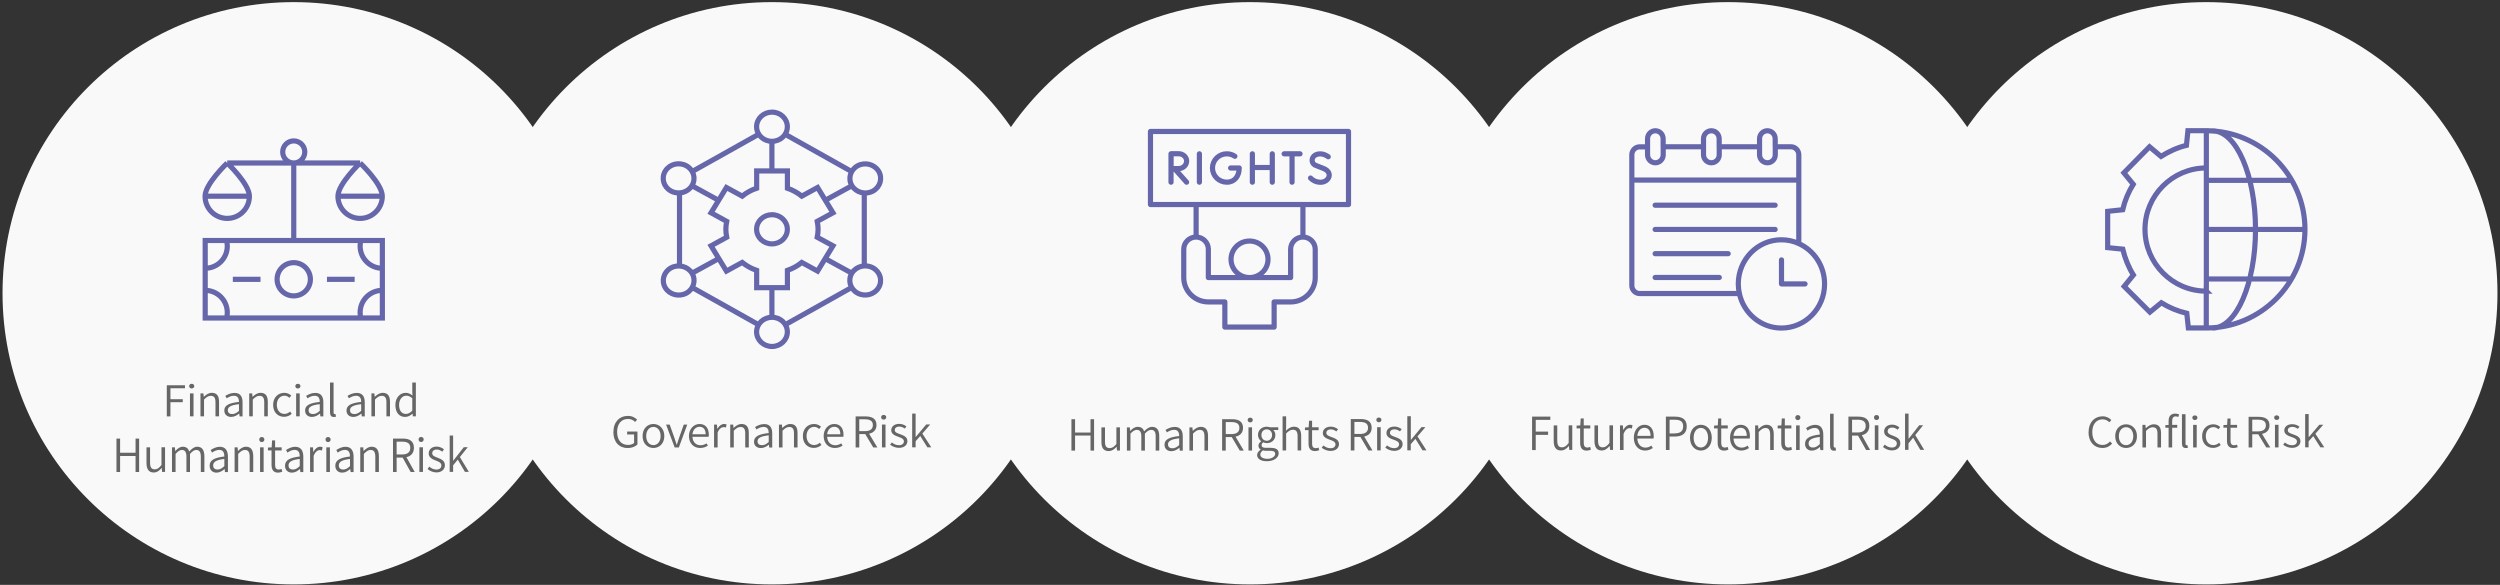<svg width="966" height="226" viewBox="0 0 966 226" fill="none" xmlns="http://www.w3.org/2000/svg">
<rect x="0" y="0" width="966" height="226" fill="#333333" stroke="none"/>
<path d="M852.524 225.819C914.659 225.819 965.024 175.454 965.024 113.319C965.024 51.184 914.659 0.819 852.524 0.819C790.389 0.819 740.024 51.184 740.024 113.319C740.024 175.454 790.389 225.819 852.524 225.819Z" fill="#F9F9F9"/>
<path d="M854.913 50.554C864.083 50.554 871.528 67.716 871.528 88.656C871.528 109.596 864.083 126.759 854.913 126.759M852.532 107.79H885.57M852.532 69.687H885.57M852.532 88.656H890.634M852.532 64.924V112.525M852.532 50.527C873.499 50.527 890.634 67.689 890.634 88.629C890.634 109.569 873.499 126.731 852.532 126.731M852.532 112.498C839.421 112.498 828.827 101.713 828.827 88.629C828.827 75.545 839.448 64.897 852.532 64.897V50.499H845.415L844.84 56.166C841.309 57.014 837.997 58.574 835.014 60.435L830.579 56.713L820.671 66.786L824.284 71.193C822.422 74.204 821.026 77.516 820.205 81.047L814.402 81.649V95.691L820.232 96.266C821.081 99.797 822.477 103.273 824.338 106.257L820.78 110.664L830.716 120.6L835.123 116.987C838.134 118.848 841.446 120.244 844.977 121.065L845.579 126.704H852.504V112.47L852.532 112.498Z" stroke="#6667AB" stroke-width="2" stroke-miterlimit="10"/>
<path d="M298.233 225.819C360.368 225.819 410.733 175.454 410.733 113.319C410.733 51.184 360.368 0.819 298.233 0.819C236.098 0.819 185.733 51.184 185.733 113.319C185.733 175.454 236.098 225.819 298.233 225.819Z" fill="#F9F9F9"/>
<path d="M237.026 166.902C237.026 163.046 239.367 160.702 242.644 160.702C244.361 160.702 245.48 161.458 246.182 162.164L245.402 163.046C244.777 162.416 243.971 161.886 242.67 161.886C240.095 161.886 238.457 163.777 238.457 166.877C238.457 169.977 239.991 171.918 242.67 171.918C243.607 171.918 244.517 171.641 245.012 171.162V167.885H242.332V166.751H246.312V171.742C245.506 172.549 244.179 173.128 242.514 173.128C239.263 173.128 237 170.809 237 166.928L237.026 166.902ZM248.289 168.49C248.289 165.516 250.24 163.827 252.477 163.827C254.714 163.827 256.691 165.541 256.691 168.49C256.691 171.44 254.714 173.103 252.477 173.103C250.24 173.103 248.289 171.389 248.289 168.49ZM255.26 168.49C255.26 166.373 254.116 164.961 252.477 164.961C250.838 164.961 249.694 166.398 249.694 168.49C249.694 170.582 250.838 171.994 252.477 171.994C254.116 171.994 255.26 170.582 255.26 168.49ZM257.341 164.054H258.772L260.592 169.196C260.853 170.053 261.165 170.961 261.451 171.792H261.529C261.789 170.961 262.127 170.053 262.387 169.196L264.208 164.054H265.561L262.309 172.901H260.696L257.367 164.054H257.341ZM266.211 168.49C266.211 165.617 268.188 163.827 270.295 163.827C272.584 163.827 273.884 165.415 273.884 167.961C273.884 168.264 273.884 168.541 273.806 168.768H267.563C267.642 170.734 268.864 172.044 270.685 172.044C271.569 172.044 272.324 171.767 273 171.313L273.52 172.196C272.714 172.7 271.803 173.103 270.529 173.103C268.136 173.103 266.211 171.389 266.211 168.49ZM272.662 167.81C272.662 165.919 271.777 164.911 270.295 164.911C268.942 164.911 267.746 165.97 267.563 167.81H272.662ZM275.913 164.054H277.032L277.162 165.667H277.214C277.838 164.558 278.774 163.827 279.789 163.827C280.179 163.827 280.439 163.878 280.751 164.029L280.491 165.188C280.179 165.087 279.971 165.037 279.633 165.037C278.853 165.037 277.916 165.592 277.292 167.129V172.901H275.913V164.054ZM282.182 164.054H283.3L283.43 165.34H283.483C284.367 164.508 285.303 163.827 286.552 163.827C288.451 163.827 289.335 165.012 289.335 167.28V172.901H287.957V167.457C287.957 165.743 287.41 164.987 286.136 164.987C285.173 164.987 284.471 165.491 283.535 166.423V172.901H282.156V164.054H282.182ZM291.364 170.633C291.364 168.692 293.107 167.759 297.035 167.331C297.035 166.146 296.67 164.961 295.084 164.961C293.991 164.961 293.003 165.466 292.3 165.944L291.754 165.012C292.56 164.508 293.835 163.852 295.292 163.852C297.503 163.852 298.387 165.314 298.387 167.432V172.927H297.243L297.112 171.843H297.061C296.176 172.574 295.136 173.128 293.991 173.128C292.482 173.128 291.338 172.246 291.338 170.633H291.364ZM297.035 170.809V168.213C293.809 168.566 292.717 169.322 292.717 170.532C292.717 171.591 293.471 172.019 294.407 172.019C295.344 172.019 296.124 171.591 297.035 170.784V170.809ZM301.014 164.054H302.133L302.263 165.34H302.315C303.199 164.508 304.136 163.827 305.384 163.827C307.283 163.827 308.167 165.012 308.167 167.28V172.901H306.789V167.457C306.789 165.743 306.243 164.987 304.968 164.987C304.006 164.987 303.303 165.491 302.367 166.423V172.901H300.988V164.054H301.014ZM310.222 168.49C310.222 165.516 312.251 163.827 314.566 163.827C315.763 163.827 316.595 164.331 317.245 164.886L316.517 165.768C315.971 165.264 315.373 164.936 314.618 164.936C312.902 164.936 311.653 166.373 311.653 168.465C311.653 170.557 312.824 171.969 314.592 171.969C315.451 171.969 316.231 171.566 316.803 171.061L317.401 171.944C316.595 172.649 315.581 173.078 314.462 173.078C312.069 173.078 310.222 171.364 310.222 168.465V168.49ZM318.26 168.49C318.26 165.617 320.237 163.827 322.344 163.827C324.633 163.827 325.933 165.415 325.933 167.961C325.933 168.264 325.933 168.541 325.855 168.768H319.612C319.691 170.734 320.913 172.044 322.734 172.044C323.618 172.044 324.373 171.767 325.049 171.313L325.569 172.196C324.763 172.7 323.852 173.103 322.578 173.103C320.185 173.103 318.26 171.389 318.26 168.49ZM324.711 167.81C324.711 165.919 323.826 164.911 322.344 164.911C320.991 164.911 319.795 165.97 319.612 167.81H324.711ZM337.43 172.901L334.335 167.734H332.02V172.901H330.615V160.903H334.413C336.936 160.903 338.679 161.76 338.679 164.23C338.679 166.121 337.534 167.205 335.818 167.583L339.017 172.901H337.456H337.43ZM332.02 166.6H334.179C336.182 166.6 337.274 165.818 337.274 164.23C337.274 162.642 336.182 162.012 334.179 162.012H332.02V166.625V166.6ZM340.474 161.231C340.474 160.651 340.89 160.323 341.462 160.323C342.008 160.323 342.451 160.676 342.451 161.231C342.451 161.76 341.982 162.138 341.462 162.138C340.89 162.138 340.474 161.76 340.474 161.231ZM340.786 164.029H342.164V172.876H340.786V164.029ZM343.907 171.868L344.609 170.961C345.416 171.591 346.222 172.019 347.367 172.019C348.641 172.019 349.265 171.364 349.265 170.532C349.265 169.574 348.173 169.146 347.133 168.793C345.832 168.339 344.375 167.734 344.375 166.247C344.375 164.861 345.52 163.777 347.471 163.777C348.563 163.777 349.552 164.23 350.254 164.76L349.604 165.617C348.979 165.163 348.329 164.835 347.497 164.835C346.274 164.835 345.728 165.466 345.728 166.171C345.728 167.054 346.743 167.406 347.783 167.759C349.11 168.263 350.618 168.768 350.618 170.456C350.618 171.868 349.474 173.053 347.367 173.053C346.066 173.053 344.818 172.523 343.959 171.843L343.907 171.868ZM352.465 159.819H353.792V168.843H353.844L357.901 164.004H359.436L356.393 167.532L359.852 172.851H358.344L355.586 168.465L353.792 170.507V172.851H352.465V159.819Z" fill="#666666"/>
<path d="M267.441 111.075L293.116 125.473M262.568 74.588V102.781M293.116 51.896L267.441 66.294M329.083 66.294L303.408 51.896M333.955 102.781V74.588M303.408 125.473L329.083 111.075M277.678 99.934L267.386 105.573M267.386 105.573C265.744 102.891 262.103 101.96 259.256 103.52C256.437 105.08 255.452 108.502 257.094 111.212C258.736 113.894 262.377 114.825 265.224 113.265C268.043 111.704 269.028 108.283 267.386 105.573ZM329.165 71.768L318.873 77.407M277.678 77.407L267.386 71.768M329.165 105.573L318.873 99.934M298.262 66.102V54.633M298.262 122.626V111.157M331.355 64.077C334.202 62.516 337.842 63.447 339.485 66.129C341.127 68.839 340.141 72.261 337.322 73.821C334.475 75.381 330.835 74.451 329.193 71.768C327.55 69.058 328.536 65.637 331.355 64.077ZM337.295 103.493C340.141 105.053 341.127 108.502 339.457 111.184C337.815 113.894 334.174 114.797 331.328 113.237C328.481 111.677 327.523 108.228 329.165 105.546C330.808 102.863 334.448 101.933 337.295 103.493ZM265.196 64.049C268.043 65.609 269.028 69.058 267.359 71.741C265.716 74.451 262.076 75.354 259.229 73.794C256.382 72.234 255.424 68.785 257.067 66.102C258.709 63.392 262.35 62.489 265.196 64.049ZM316.109 88.602C316.109 87.535 315.972 86.522 315.78 85.537L321.857 82.224L315.917 72.453L309.813 75.792C308.171 74.478 306.309 73.438 304.256 72.726V66.047H292.377V72.726C290.324 73.411 288.435 74.451 286.793 75.792L280.689 72.453L274.749 82.224L280.798 85.537C280.607 86.522 280.47 87.562 280.47 88.602C280.47 89.642 280.607 90.683 280.798 91.668L274.749 94.98L280.689 104.752L286.793 101.412C288.435 102.726 290.297 103.766 292.377 104.478V111.157H304.256V104.478C306.309 103.766 308.198 102.726 309.813 101.412L315.917 104.752L321.857 94.98L315.78 91.668C315.972 90.683 316.109 89.642 316.109 88.602ZM304.229 128.237C304.229 131.358 301.574 133.876 298.289 133.876C295.005 133.876 292.349 131.358 292.349 128.237C292.349 125.117 295.005 122.599 298.289 122.599C301.574 122.599 304.229 125.117 304.229 128.237ZM304.229 48.967C304.229 52.088 301.574 54.606 298.289 54.606C295.005 54.606 292.349 52.088 292.349 48.967C292.349 45.847 295.005 43.328 298.289 43.328C301.574 43.328 304.229 45.847 304.229 48.967ZM304.229 88.602C304.229 91.723 301.574 94.241 298.289 94.241C295.005 94.241 292.349 91.723 292.349 88.602C292.349 85.482 295.005 82.964 298.289 82.964C301.574 82.964 304.229 85.482 304.229 88.602Z" stroke="#6667AB" stroke-width="2" stroke-miterlimit="10"/>
<path d="M113.476 225.819C175.611 225.819 225.976 175.454 225.976 113.319C225.976 51.184 175.611 0.819 113.476 0.819C51.341 0.819 0.976 51.184 0.976 113.319C0.976 175.454 51.341 225.819 113.476 225.819Z" fill="#F9F9F9"/>
<path d="M64.452 148.855H71.476V150.016H65.857V154.259H70.618V155.421H65.857V160.901H64.452V148.88V148.855ZM73.089 149.208C73.089 148.628 73.505 148.299 74.078 148.299C74.624 148.299 75.066 148.653 75.066 149.208C75.066 149.739 74.598 150.117 74.078 150.117C73.505 150.117 73.089 149.739 73.089 149.208ZM73.401 152.012H74.78V160.876H73.401V152.012ZM77.486 152.012H78.605L78.735 153.3H78.787C79.671 152.466 80.608 151.784 81.857 151.784C83.756 151.784 84.64 152.971 84.64 155.244V160.876H83.261V155.421C83.261 153.704 82.715 152.946 81.44 152.946C80.478 152.946 79.775 153.451 78.839 154.385V160.876H77.46V152.012H77.486ZM86.67 158.603C86.67 156.658 88.413 155.724 92.341 155.295C92.341 154.108 91.977 152.921 90.39 152.921C89.297 152.921 88.309 153.426 87.606 153.906L87.06 152.971C87.866 152.466 89.141 151.81 90.624 151.81C92.835 151.81 93.72 153.274 93.72 155.396V160.901H92.575L92.445 159.815H92.393C91.509 160.547 90.468 161.103 89.323 161.103C87.814 161.103 86.67 160.219 86.67 158.603ZM92.341 158.78V156.178C89.115 156.532 88.022 157.29 88.022 158.502C88.022 159.563 88.777 159.992 89.713 159.992C90.65 159.992 91.431 159.563 92.341 158.754V158.78ZM96.322 152.012H97.44L97.57 153.3H97.622C98.507 152.466 99.444 151.784 100.692 151.784C102.592 151.784 103.476 152.971 103.476 155.244V160.876H102.097V155.421C102.097 153.704 101.551 152.946 100.276 152.946C99.314 152.946 98.611 153.451 97.674 154.385V160.876H96.296V152.012H96.322ZM105.531 156.456C105.531 153.476 107.561 151.784 109.876 151.784C111.073 151.784 111.905 152.289 112.556 152.845L111.827 153.729C111.281 153.224 110.683 152.895 109.928 152.895C108.211 152.895 106.962 154.335 106.962 156.431C106.962 158.527 108.159 159.941 109.902 159.941C110.761 159.941 111.541 159.537 112.114 159.032L112.712 159.916C111.905 160.623 110.891 161.053 109.772 161.053C107.379 161.053 105.531 159.335 105.531 156.431V156.456ZM114.117 149.208C114.117 148.628 114.533 148.299 115.105 148.299C115.652 148.299 116.094 148.653 116.094 149.208C116.094 149.739 115.626 150.117 115.105 150.117C114.533 150.117 114.117 149.739 114.117 149.208ZM114.429 152.012H115.808V160.876H114.429V152.012ZM117.889 158.603C117.889 156.658 119.632 155.724 123.561 155.295C123.561 154.108 123.196 152.921 121.609 152.921C120.517 152.921 119.528 153.426 118.826 153.906L118.279 152.971C119.086 152.466 120.361 151.81 121.844 151.81C124.055 151.81 124.94 153.274 124.94 155.396V160.901H123.795L123.665 159.815H123.613C122.728 160.547 121.687 161.103 120.543 161.103C119.034 161.103 117.889 160.219 117.889 158.603ZM123.561 158.78V156.178C120.335 156.532 119.242 157.29 119.242 158.502C119.242 159.563 119.996 159.992 120.933 159.992C121.87 159.992 122.65 159.563 123.561 158.754V158.78ZM127.515 159.259V147.819H128.894V159.361C128.894 159.815 129.076 159.992 129.31 159.992C129.388 159.992 129.466 159.992 129.622 159.967L129.831 161.002C129.622 161.078 129.388 161.128 128.998 161.128C127.957 161.128 127.515 160.472 127.515 159.285V159.259ZM133.889 158.603C133.889 156.658 135.632 155.724 139.561 155.295C139.561 154.108 139.196 152.921 137.609 152.921C136.517 152.921 135.528 153.426 134.826 153.906L134.279 152.971C135.086 152.466 136.361 151.81 137.844 151.81C140.055 151.81 140.94 153.274 140.94 155.396V160.901H139.795L139.665 159.815H139.613C138.728 160.547 137.687 161.103 136.543 161.103C135.034 161.103 133.889 160.219 133.889 158.603ZM139.561 158.78V156.178C136.335 156.532 135.242 157.29 135.242 158.502C135.242 159.563 135.996 159.992 136.933 159.992C137.87 159.992 138.65 159.563 139.561 158.754V158.78ZM143.541 152.012H144.66L144.79 153.3H144.842C145.727 152.466 146.663 151.784 147.912 151.784C149.811 151.784 150.696 152.971 150.696 155.244V160.876H149.317V155.421C149.317 153.704 148.77 152.946 147.496 152.946C146.533 152.946 145.831 153.451 144.894 154.385V160.876H143.515V152.012H143.541ZM152.777 156.456C152.777 153.577 154.65 151.784 156.757 151.784C157.85 151.784 158.553 152.188 159.385 152.845L159.307 151.304V147.819H160.686V160.876H159.541L159.411 159.815H159.385C158.657 160.522 157.668 161.103 156.549 161.103C154.26 161.103 152.777 159.436 152.777 156.482V156.456ZM159.307 158.679V153.88C158.474 153.173 157.772 152.895 156.966 152.895C155.405 152.895 154.208 154.36 154.208 156.431C154.208 158.603 155.144 159.941 156.836 159.941C157.72 159.941 158.501 159.512 159.307 158.679Z" fill="#666666"/>
<path d="M45 169.463H46.408V174.947H52.379V169.463H53.761V182.384H52.379V176.195H46.408V182.384H45V169.463ZM56.603 178.91V172.856H57.985V178.72C57.985 180.566 58.507 181.353 59.81 181.353C60.775 181.353 61.479 180.837 62.392 179.67V172.829H63.774V182.357H62.626L62.496 180.837H62.444C61.583 181.869 60.671 182.574 59.393 182.574C57.49 182.574 56.603 181.298 56.603 178.855V178.91ZM66.459 172.856H67.581L67.711 174.268H67.763C68.571 173.345 69.536 172.612 70.605 172.612C72.039 172.612 72.769 173.345 73.134 174.458C74.125 173.372 75.09 172.612 76.185 172.612C78.062 172.612 78.975 173.888 78.975 176.331V182.384H77.593V176.521C77.593 174.675 77.046 173.861 75.82 173.861C75.064 173.861 74.282 174.376 73.421 175.408V182.384H72.039V176.521C72.039 174.675 71.492 173.861 70.24 173.861C69.536 173.861 68.702 174.376 67.841 175.408V182.384H66.459V172.856ZM81.009 179.941C81.009 177.851 82.756 176.847 86.693 176.385C86.693 175.109 86.328 173.834 84.738 173.834C83.642 173.834 82.652 174.376 81.948 174.892L81.4 173.888C82.208 173.345 83.486 172.639 84.972 172.639C87.189 172.639 88.075 174.214 88.075 176.494V182.412H86.928L86.797 181.244H86.745C85.859 182.031 84.816 182.629 83.669 182.629C82.156 182.629 81.009 181.679 81.009 179.941ZM86.693 180.131V177.335C83.46 177.715 82.365 178.53 82.365 179.833C82.365 180.973 83.121 181.434 84.06 181.434C84.998 181.434 85.781 180.973 86.693 180.104V180.131ZM90.683 172.856H91.804L91.934 174.241H91.986C92.873 173.345 93.811 172.612 95.063 172.612C96.967 172.612 97.853 173.888 97.853 176.331V182.384H96.471V176.521C96.471 174.675 95.924 173.861 94.646 173.861C93.681 173.861 92.977 174.404 92.038 175.408V182.384H90.656V172.856H90.683ZM100.174 169.843C100.174 169.219 100.591 168.866 101.165 168.866C101.712 168.866 102.155 169.246 102.155 169.843C102.155 170.413 101.686 170.82 101.165 170.82C100.591 170.82 100.174 170.413 100.174 169.843ZM100.487 172.856H101.869V182.384H100.487V172.856ZM104.919 179.507V174.024H103.537V172.938L104.971 172.856L105.128 170.169H106.301V172.856H108.83V174.051H106.301V179.561C106.301 180.728 106.64 181.434 107.735 181.434C108.074 181.434 108.491 181.299 108.804 181.19L109.065 182.276C108.544 182.466 107.944 182.629 107.449 182.629C105.545 182.629 104.919 181.38 104.919 179.534V179.507ZM110.134 179.941C110.134 177.851 111.881 176.847 115.818 176.385C115.818 175.109 115.453 173.834 113.863 173.834C112.768 173.834 111.777 174.376 111.073 174.892L110.525 173.888C111.334 173.345 112.611 172.639 114.097 172.639C116.314 172.639 117.2 174.214 117.2 176.494V182.412H116.053L115.923 181.244H115.871C114.984 182.031 113.941 182.629 112.794 182.629C111.281 182.629 110.134 181.679 110.134 179.941ZM115.818 180.131V177.335C112.585 177.715 111.49 178.53 111.49 179.833C111.49 180.973 112.246 181.434 113.185 181.434C114.124 181.434 114.906 180.973 115.818 180.104V180.131ZM119.808 172.856H120.929L121.059 174.594H121.112C121.737 173.399 122.676 172.612 123.693 172.612C124.084 172.612 124.345 172.666 124.658 172.829L124.397 174.078C124.084 173.969 123.875 173.915 123.536 173.915C122.754 173.915 121.816 174.512 121.19 176.168V182.384H119.808V172.856ZM125.779 169.843C125.779 169.219 126.196 168.866 126.77 168.866C127.317 168.866 127.761 169.246 127.761 169.843C127.761 170.413 127.291 170.82 126.77 170.82C126.196 170.82 125.779 170.413 125.779 169.843ZM126.092 172.856H127.474V182.384H126.092V172.856ZM129.56 179.941C129.56 177.851 131.307 176.847 135.244 176.385C135.244 175.109 134.879 173.834 133.288 173.834C132.193 173.834 131.202 174.376 130.498 174.892L129.951 173.888C130.759 173.345 132.037 172.639 133.523 172.639C135.739 172.639 136.626 174.214 136.626 176.494V182.412H135.479L135.348 181.244H135.296C134.41 182.031 133.367 182.629 132.219 182.629C130.707 182.629 129.56 181.679 129.56 179.941ZM135.244 180.131V177.335C132.011 177.715 130.916 178.53 130.916 179.833C130.916 180.973 131.672 181.434 132.61 181.434C133.549 181.434 134.331 180.973 135.244 180.104V180.131ZM139.233 172.856H140.355L140.485 174.241H140.537C141.424 173.345 142.362 172.612 143.614 172.612C145.517 172.612 146.404 173.888 146.404 176.331V182.384H145.022V176.521C145.022 174.675 144.474 173.861 143.197 173.861C142.232 173.861 141.528 174.404 140.589 175.408V182.384H139.207V172.856H139.233ZM158.685 182.384L155.582 176.82H153.261V182.384H151.853V169.463H155.66C158.19 169.463 159.937 170.386 159.937 173.046C159.937 175.082 158.789 176.249 157.042 176.657L160.249 182.384H158.685ZM153.261 175.598H155.426C157.433 175.598 158.529 174.756 158.529 173.046C158.529 171.336 157.433 170.658 155.426 170.658H153.261V175.625V175.598ZM161.736 169.816C161.736 169.192 162.153 168.839 162.726 168.839C163.274 168.839 163.717 169.219 163.717 169.816C163.717 170.386 163.248 170.793 162.726 170.793C162.153 170.793 161.736 170.386 161.736 169.816ZM162.049 172.829H163.431V182.357H162.049V172.829ZM165.177 181.271L165.882 180.294C166.69 180.973 167.498 181.434 168.645 181.434C169.923 181.434 170.549 180.728 170.549 179.833C170.549 178.801 169.454 178.34 168.411 177.96C167.107 177.471 165.647 176.82 165.647 175.218C165.647 173.725 166.794 172.558 168.75 172.558C169.845 172.558 170.836 173.046 171.54 173.616L170.888 174.539C170.262 174.051 169.61 173.698 168.776 173.698C167.55 173.698 167.003 174.376 167.003 175.137C167.003 176.087 168.02 176.467 169.063 176.847C170.392 177.39 171.905 177.933 171.905 179.751C171.905 181.271 170.757 182.547 168.645 182.547C167.342 182.547 166.09 181.977 165.23 181.244L165.177 181.271ZM173.756 168.296H175.086V178.014H175.138L179.206 172.802H180.744L177.693 176.602L181.161 182.33H179.649L176.885 177.607L175.086 179.806V182.33H173.756V168.296Z" fill="#666666"/>
<path d="M139.424 92.955C139.26 93.639 139.151 94.351 139.151 95.09C139.151 99.825 142.983 103.657 147.718 103.657M87.554 92.955C87.718 93.639 87.828 94.351 87.828 95.09C87.828 99.825 83.996 103.657 79.26 103.657M87.554 122.9C87.718 122.216 87.828 121.504 87.828 120.765C87.828 116.03 83.996 112.197 79.26 112.197M139.424 122.9C139.26 122.216 139.151 121.504 139.151 120.765C139.151 116.03 142.983 112.197 147.718 112.197M89.963 107.927H100.665M126.341 107.927H137.043M113.503 62.982C115.857 62.982 117.773 61.066 117.773 58.712C117.773 56.358 115.857 54.442 113.503 54.442C111.149 54.442 109.233 56.358 109.233 58.712C109.233 61.066 111.149 62.982 113.503 62.982ZM113.503 62.982V92.927M79.26 75.82H96.368M96.368 75.82C96.368 71.084 87.8 62.982 87.8 62.982M96.368 75.82C96.368 80.555 92.536 84.387 87.8 84.387C83.065 84.387 79.233 80.555 79.233 75.82C79.233 71.084 87.8 62.982 87.8 62.982M130.611 75.82H147.718M147.718 75.82C147.718 71.084 139.151 62.982 139.151 62.982M147.718 75.82C147.718 80.555 143.886 84.387 139.151 84.387C134.415 84.387 130.583 80.555 130.583 75.82C130.583 71.084 139.151 62.982 139.151 62.982M139.151 62.982H87.8M113.503 114.332C117.061 114.332 119.935 111.458 119.935 107.927C119.935 104.396 117.061 101.495 113.503 101.495C109.945 101.495 107.07 104.369 107.07 107.927C107.07 111.486 109.945 114.332 113.503 114.332ZM147.746 92.927H79.288V122.873H147.746V92.927Z" stroke="#6667AB" stroke-width="2" stroke-miterlimit="10"/>
<path d="M667.763 225.819C729.898 225.819 780.263 175.454 780.263 113.319C780.263 51.184 729.898 0.819 667.763 0.819C605.628 0.819 555.263 51.184 555.263 113.319C555.263 175.454 605.628 225.819 667.763 225.819Z" fill="#F9F9F9"/>
<path d="M639.542 98.018H667.763M639.542 107.215H664.341M639.542 88.656H685.911M639.542 79.295H685.911M688.374 100.427V109.706H697.462M664.314 56.713V59.806C664.314 61.531 662.945 62.899 661.276 62.899C659.606 62.899 658.237 61.503 658.237 59.806V53.62C658.237 51.896 659.606 50.527 661.276 50.527C662.124 50.527 662.863 50.883 663.411 51.43C663.958 52.005 664.287 52.772 664.287 53.62V56.713H664.314ZM664.314 56.713H679.916M642.663 56.713V59.806C642.663 61.531 641.294 62.899 639.624 62.899C637.955 62.899 636.613 61.503 636.613 59.806V53.62C636.613 51.896 637.955 50.527 639.624 50.527C640.473 50.527 641.212 50.883 641.759 51.43C642.307 52.005 642.635 52.772 642.635 53.62V56.713H642.663ZM642.663 56.713H658.265M685.965 56.713V59.806C685.965 61.531 684.624 62.899 682.927 62.899C681.23 62.899 679.889 61.503 679.889 59.806V53.62C679.889 51.896 681.257 50.527 682.927 50.527C683.776 50.527 684.515 50.883 685.062 51.43C685.61 52.005 685.938 52.772 685.938 53.62V56.713H685.965ZM685.965 56.713H692.015C693.684 56.713 695.053 58.109 695.053 59.806V94.076M630.537 69.578H695.053M672.142 113.428H633.575C631.905 113.428 630.537 112.032 630.537 110.335V59.834C630.537 58.136 631.878 56.74 633.575 56.74H636.613M695.026 94.104C700.911 96.731 705.017 102.726 705.017 109.733C705.017 119.149 697.571 126.759 688.347 126.759C680.409 126.759 673.757 121.065 672.088 113.428C671.841 112.224 671.677 110.992 671.677 109.706C671.677 100.29 679.122 92.653 688.319 92.653C690.701 92.653 692.945 93.146 694.971 94.076L695.026 94.104Z" stroke="#6667AB" stroke-width="2" stroke-linecap="round" stroke-linejoin="round"/>
<path d="M483.002 225.819C545.137 225.819 595.502 175.454 595.502 113.319C595.502 51.184 545.137 0.819 483.002 0.819C420.867 0.819 370.502 51.184 370.502 113.319C370.502 175.454 420.867 225.819 483.002 225.819Z" fill="#F9F9F9"/>
<path d="M482.816 107.251C486.772 107.251 489.96 104.103 489.96 100.195C489.96 96.287 486.772 93.139 482.816 93.139C478.859 93.139 475.671 96.287 475.671 100.195C475.671 104.103 478.859 107.251 482.816 107.251ZM482.816 107.251H498.698V96.287C498.698 93.682 500.841 91.592 503.451 91.592C506.061 91.592 508.205 93.709 508.205 96.287V107.251C508.205 112.462 503.946 116.668 498.67 116.668H492.323V126.383H482.788M452.48 59.434V70.397M453.827 65.16L458.498 70.397M499.247 59.786V70.397M496.197 59.434H502.325M513.233 60.573C513.233 60.573 511.227 58.918 508.892 59.623C506.721 60.275 506.419 62.717 507.985 63.721C507.985 63.721 509.524 64.4 511.227 65.024C515.321 66.517 513.563 70.424 510.266 70.424C508.617 70.424 507.243 69.719 506.391 68.796M477.155 60.383C476.276 59.786 475.204 59.434 474.05 59.434C470.973 59.434 468.5 61.903 468.5 64.915C468.5 67.928 470.973 70.397 474.05 70.397C477.128 70.397 478.831 67.955 478.831 64.915H475.507M483.915 64.725H491.608M491.608 59.434V70.397M483.915 59.434V70.397M463.444 59.434V70.397M503.451 91.565V79.027M462.18 91.565V79.027M482.788 107.251H466.906V96.287C466.906 93.682 464.763 91.592 462.153 91.592C459.542 91.592 457.399 93.709 457.399 96.287V107.251C457.399 112.462 461.658 116.668 466.934 116.668H473.281V126.383H482.816M458.498 62.283C458.498 63.857 457.097 65.132 455.448 65.132C454.624 65.132 452.508 65.132 452.508 65.132C452.508 65.132 452.508 63.07 452.508 62.256C452.508 61.605 452.508 59.406 452.508 59.406H455.476C457.124 59.406 458.526 60.682 458.526 62.256L458.498 62.283ZM521.064 79.027H444.54V50.803H521.064V79.027Z" stroke="#6667AB" stroke-width="2" stroke-linecap="round" stroke-linejoin="round"/>
<path d="M807.026 166.984C807.026 163.178 809.318 160.864 812.47 160.864C813.981 160.864 815.127 161.561 815.83 162.307L815.049 163.178C814.398 162.506 813.564 162.033 812.47 162.033C810.048 162.033 808.459 163.899 808.459 166.959C808.459 170.019 809.996 171.934 812.418 171.934C813.616 171.934 814.528 171.437 815.335 170.566L816.117 171.412C815.153 172.506 813.955 173.103 812.34 173.103C809.266 173.103 807 170.815 807 166.984H807.026ZM817.315 168.551C817.315 165.616 819.269 163.949 821.509 163.949C823.749 163.949 825.728 165.64 825.728 168.551C825.728 171.462 823.749 173.103 821.509 173.103C819.269 173.103 817.315 171.412 817.315 168.551ZM824.296 168.551C824.296 166.461 823.15 165.068 821.509 165.068C819.868 165.068 818.722 166.486 818.722 168.551C818.722 170.616 819.868 172.009 821.509 172.009C823.15 172.009 824.296 170.616 824.296 168.551ZM827.864 164.173H828.984L829.115 165.441H829.167C830.052 164.621 830.99 163.949 832.24 163.949C834.142 163.949 835.028 165.118 835.028 167.357V172.904H833.647V167.531C833.647 165.839 833.1 165.093 831.824 165.093C830.86 165.093 830.157 165.591 829.219 166.511V172.904H827.838V164.173H827.864ZM837.945 162.655C837.945 160.889 838.804 159.819 840.524 159.819C841.045 159.819 841.566 159.944 842.008 160.118L841.696 161.138C841.331 160.964 840.966 160.889 840.654 160.889C839.768 160.889 839.325 161.511 839.325 162.68V164.173H841.279V165.267H839.325V172.904H837.945V165.267H836.695V164.272L837.945 164.198V162.68V162.655ZM845.421 173.004C845.212 173.079 844.978 173.128 844.613 173.128C843.545 173.128 843.102 172.482 843.102 171.312V160.043H844.483V171.412C844.483 171.86 844.665 172.034 844.9 172.034C844.978 172.034 845.056 172.034 845.238 172.009L845.421 173.029V173.004ZM847.114 161.411C847.114 160.839 847.531 160.516 848.104 160.516C848.651 160.516 849.093 160.864 849.093 161.411C849.093 161.934 848.625 162.307 848.104 162.307C847.531 162.307 847.114 161.934 847.114 161.411ZM847.426 164.173H848.807V172.904H847.426V164.173ZM850.891 168.551C850.891 165.616 852.922 163.949 855.241 163.949C856.439 163.949 857.272 164.446 857.924 164.994L857.194 165.864C856.647 165.367 856.048 165.043 855.293 165.043C853.574 165.043 852.323 166.461 852.323 168.526C852.323 170.591 853.496 171.984 855.267 171.984C856.126 171.984 856.908 171.586 857.481 171.088L858.08 171.959C857.272 172.656 856.256 173.079 855.136 173.079C852.74 173.079 850.891 171.387 850.891 168.526V168.551ZM860.502 170.268V165.242H859.122V164.247L860.554 164.173L860.711 161.71H861.883V164.173H864.409V165.267H861.883V170.317C861.883 171.387 862.221 172.034 863.315 172.034C863.654 172.034 864.071 171.909 864.384 171.81L864.644 172.805C864.123 172.979 863.524 173.128 863.029 173.128C861.127 173.128 860.502 171.984 860.502 170.292V170.268ZM875.688 172.904L872.588 167.805H870.27V172.904H868.864V161.063H872.667C875.193 161.063 876.938 161.909 876.938 164.347C876.938 166.213 875.792 167.282 874.047 167.655L877.251 172.904H875.688ZM870.27 166.685H872.432C874.438 166.685 875.532 165.914 875.532 164.347C875.532 162.78 874.438 162.158 872.432 162.158H870.27V166.71V166.685ZM878.736 161.387C878.736 160.814 879.153 160.491 879.726 160.491C880.273 160.491 880.715 160.839 880.715 161.387C880.715 161.909 880.247 162.282 879.726 162.282C879.153 162.282 878.736 161.909 878.736 161.387ZM879.048 164.148H880.429V172.88H879.048V164.148ZM882.174 171.884L882.877 170.989C883.685 171.611 884.492 172.034 885.639 172.034C886.915 172.034 887.54 171.387 887.54 170.566C887.54 169.621 886.446 169.198 885.404 168.85C884.102 168.402 882.643 167.805 882.643 166.337C882.643 164.969 883.789 163.899 885.743 163.899C886.837 163.899 887.826 164.347 888.53 164.869L887.879 165.715C887.253 165.267 886.602 164.944 885.769 164.944C884.544 164.944 883.997 165.566 883.997 166.262C883.997 167.133 885.013 167.481 886.055 167.83C887.384 168.327 888.894 168.825 888.894 170.491C888.894 171.884 887.748 173.054 885.639 173.054C884.336 173.054 883.112 172.531 882.226 171.86L882.174 171.884ZM890.744 159.993H892.072V168.899H892.124L896.188 164.123H897.699L894.651 167.606L898.115 172.855H896.605L893.844 168.526L892.046 170.541V172.855H890.718V159.993H890.744Z" fill="#666666"/>
<path d="M592 160.984H599.043V162.231H593.408V166.783H598.182V168.029H593.408V173.908H592V161.011V160.984ZM600.347 170.413V164.371H601.729V170.223C601.729 172.066 602.251 172.852 603.555 172.852C604.52 172.852 605.224 172.337 606.137 171.172V164.344H607.52V173.854H606.372L606.241 172.337H606.189C605.329 173.366 604.416 174.071 603.137 174.071C601.233 174.071 600.347 172.797 600.347 170.359V170.413ZM610.571 171.009V165.536H609.189V164.452L610.624 164.371L610.78 161.689H611.954V164.371H614.484V165.563H611.954V171.063C611.954 172.228 612.293 172.933 613.388 172.933C613.727 172.933 614.145 172.797 614.458 172.689L614.718 173.773C614.197 173.962 613.597 174.125 613.101 174.125C611.197 174.125 610.571 172.879 610.571 171.036V171.009ZM616.101 170.413V164.371H617.483V170.223C617.483 172.066 618.005 172.852 619.309 172.852C620.274 172.852 620.978 172.337 621.891 171.172V164.344H623.274V173.854H622.126L621.996 172.337H621.944C621.083 173.366 620.17 174.071 618.892 174.071C616.988 174.071 616.101 172.797 616.101 170.359V170.413ZM625.96 164.371H627.082L627.212 166.105H627.264C627.89 164.913 628.83 164.127 629.847 164.127C630.238 164.127 630.499 164.181 630.812 164.344L630.551 165.59C630.238 165.482 630.029 165.428 629.69 165.428C628.908 165.428 627.969 166.024 627.343 167.677V173.881H625.96V164.371ZM631.308 169.14C631.308 166.051 633.29 164.127 635.403 164.127C637.698 164.127 639.002 165.834 639.002 168.571C639.002 168.896 639.002 169.194 638.924 169.438H632.664C632.742 171.551 633.968 172.96 635.794 172.96C636.681 172.96 637.437 172.662 638.115 172.174L638.637 173.123C637.828 173.664 636.915 174.098 635.637 174.098C633.238 174.098 631.308 172.255 631.308 169.14ZM637.776 168.408C637.776 166.376 636.889 165.292 635.403 165.292C634.046 165.292 632.846 166.43 632.664 168.408H637.776ZM643.697 160.984H647.14C649.931 160.984 651.757 161.96 651.757 164.723C651.757 167.487 649.931 168.679 647.218 168.679H645.106V173.881H643.697V160.984ZM647.01 167.46C649.279 167.46 650.374 166.62 650.374 164.723C650.374 162.827 649.227 162.177 646.957 162.177H645.132V167.487H647.036L647.01 167.46ZM653.009 169.14C653.009 165.943 654.965 164.127 657.208 164.127C659.451 164.127 661.434 165.97 661.434 169.14C661.434 172.31 659.451 174.098 657.208 174.098C654.965 174.098 653.009 172.255 653.009 169.14ZM659.999 169.14C659.999 166.864 658.851 165.347 657.208 165.347C655.565 165.347 654.417 166.891 654.417 169.14C654.417 171.388 655.565 172.906 657.208 172.906C658.851 172.906 659.999 171.388 659.999 169.14ZM663.703 171.009V165.536H662.32V164.452L663.755 164.371L663.912 161.689H665.085V164.371H667.615V165.563H665.085V171.063C665.085 172.228 665.424 172.933 666.52 172.933C666.859 172.933 667.276 172.797 667.589 172.689L667.85 173.773C667.355 173.962 666.729 174.125 666.233 174.125C664.329 174.125 663.703 172.879 663.703 171.036V171.009ZM668.476 169.14C668.476 166.051 670.459 164.127 672.571 164.127C674.867 164.127 676.171 165.834 676.171 168.571C676.171 168.896 676.171 169.194 676.092 169.438H669.832C669.911 171.551 671.137 172.96 672.962 172.96C673.849 172.96 674.606 172.662 675.284 172.174L675.806 173.123C674.997 173.664 674.084 174.098 672.806 174.098C670.406 174.098 668.476 172.255 668.476 169.14ZM674.945 168.408C674.945 166.376 674.058 165.292 672.571 165.292C671.215 165.292 670.015 166.43 669.832 168.408H674.945ZM678.205 164.371H679.327L679.457 165.753H679.509C680.396 164.859 681.335 164.127 682.587 164.127C684.491 164.127 685.378 165.401 685.378 167.839V173.881H683.996V168.029C683.996 166.186 683.448 165.374 682.17 165.374C681.205 165.374 680.501 165.915 679.562 166.918V173.881H678.179V164.371H678.205ZM688.273 171.009V165.536H686.891V164.452L688.326 164.371L688.482 161.689H689.656V164.371H692.186V165.563H689.656V171.063C689.656 172.228 689.995 172.933 691.09 172.933C691.429 172.933 691.847 172.797 692.16 172.689L692.421 173.773C691.899 173.962 691.299 174.125 690.803 174.125C688.899 174.125 688.273 172.879 688.273 171.036V171.009ZM693.699 161.364C693.699 160.741 694.116 160.388 694.69 160.388C695.238 160.388 695.681 160.768 695.681 161.364C695.681 161.933 695.212 162.339 694.69 162.339C694.116 162.339 693.699 161.933 693.699 161.364ZM694.012 164.371H695.394V173.881H694.012V164.371ZM697.481 171.443C697.481 169.356 699.228 168.354 703.167 167.893C703.167 166.62 702.802 165.347 701.211 165.347C700.115 165.347 699.124 165.888 698.42 166.403L697.872 165.401C698.681 164.859 699.959 164.154 701.419 164.154C703.636 164.154 704.523 165.726 704.523 168.002V173.908H703.376L703.245 172.743H703.193C702.306 173.529 701.263 174.125 700.115 174.125C698.602 174.125 697.455 173.177 697.455 171.443H697.481ZM703.167 171.632V168.842C699.933 169.221 698.837 170.034 698.837 171.334C698.837 172.472 699.594 172.933 700.533 172.933C701.472 172.933 702.254 172.472 703.167 171.605V171.632ZM707.132 172.147V159.873H708.514V172.255C708.514 172.743 708.697 172.933 708.931 172.933C709.01 172.933 709.088 172.933 709.244 172.906L709.453 174.017C709.244 174.098 709.01 174.152 708.618 174.152C707.575 174.152 707.132 173.448 707.132 172.174V172.147ZM721.06 173.881L717.956 168.327H715.635V173.881H714.226V160.984H718.034C720.565 160.984 722.312 161.906 722.312 164.561C722.312 166.593 721.164 167.758 719.417 168.164L722.625 173.881H721.06ZM715.635 167.108H717.8C719.808 167.108 720.904 166.268 720.904 164.561C720.904 162.854 719.808 162.177 717.8 162.177H715.635V167.135V167.108ZM724.112 161.337C724.112 160.713 724.529 160.361 725.103 160.361C725.651 160.361 726.094 160.741 726.094 161.337C726.094 161.906 725.625 162.312 725.103 162.312C724.529 162.312 724.112 161.906 724.112 161.337ZM724.425 164.344H725.807V173.854H724.425V164.344ZM727.555 172.77L728.259 171.795C729.068 172.472 729.876 172.933 731.024 172.933C732.302 172.933 732.928 172.228 732.928 171.334C732.928 170.305 731.832 169.844 730.789 169.465C729.485 168.977 728.024 168.327 728.024 166.728C728.024 165.238 729.172 164.073 731.128 164.073C732.224 164.073 733.215 164.561 733.919 165.13L733.267 166.051C732.641 165.563 731.989 165.211 731.154 165.211C729.928 165.211 729.381 165.888 729.381 166.647C729.381 167.595 730.398 167.975 731.441 168.354C732.771 168.896 734.284 169.438 734.284 171.253C734.284 172.77 733.137 174.044 731.024 174.044C729.72 174.044 728.494 173.475 727.607 172.743L727.555 172.77ZM736.136 159.819H737.466V169.519H737.519L741.588 164.317H743.1L740.049 168.11L743.518 173.827H742.005L739.24 169.113L737.44 171.307V173.827H736.11V159.819H736.136Z" fill="#666666"/>
<path d="M414 161.968H415.406V167.123H421.37V161.968H422.75V174.115H421.37V168.296H415.406V174.115H414V161.968ZM425.588 170.848V165.158H426.969V170.67C426.969 172.405 427.489 173.145 428.792 173.145C429.755 173.145 430.458 172.66 431.37 171.563V165.132H432.75V174.089H431.604L431.474 172.66H431.422C430.562 173.63 429.651 174.293 428.375 174.293C426.474 174.293 425.588 173.094 425.588 170.797V170.848ZM435.432 165.158H436.552L436.682 166.485H436.734C437.541 165.617 438.505 164.928 439.572 164.928C441.005 164.928 441.734 165.617 442.099 166.663C443.088 165.642 444.052 164.928 445.145 164.928C446.994 164.928 447.932 166.127 447.932 168.424V174.115H446.551V168.603C446.551 166.867 446.005 166.102 444.781 166.102C444.025 166.102 443.244 166.587 442.385 167.556V174.115H441.005V168.603C441.005 166.867 440.458 166.102 439.208 166.102C438.505 166.102 437.671 166.587 436.812 167.556V174.115H435.432V165.158ZM449.963 171.818C449.963 169.853 451.708 168.909 455.64 168.475C455.64 167.276 455.275 166.076 453.687 166.076C452.593 166.076 451.604 166.587 450.9 167.072L450.354 166.127C451.161 165.617 452.437 164.953 453.921 164.953C456.135 164.953 457.02 166.434 457.02 168.577V174.14H455.874L455.744 173.043H455.692C454.807 173.783 453.765 174.345 452.619 174.345C451.109 174.345 449.963 173.451 449.963 171.818ZM455.64 171.997V169.368C452.411 169.725 451.317 170.491 451.317 171.716C451.317 172.788 452.072 173.222 453.01 173.222C453.947 173.222 454.728 172.788 455.64 171.971V171.997ZM459.624 165.158H460.744L460.874 166.459H460.926C461.812 165.617 462.749 164.928 463.999 164.928C465.9 164.928 466.785 166.127 466.785 168.424V174.115H465.405V168.603C465.405 166.867 464.858 166.102 463.582 166.102C462.619 166.102 461.916 166.612 460.978 167.556V174.115H459.598V165.158H459.624ZM479.051 174.115L475.952 168.883H473.634V174.115H472.228V161.968H476.03C478.556 161.968 480.301 162.835 480.301 165.336C480.301 167.25 479.155 168.347 477.41 168.73L480.613 174.115H479.051ZM473.634 167.735H475.796C477.801 167.735 478.895 166.944 478.895 165.336C478.895 163.729 477.801 163.091 475.796 163.091H473.634V167.761V167.735ZM482.098 162.299C482.098 161.712 482.514 161.381 483.087 161.381C483.634 161.381 484.077 161.738 484.077 162.299C484.077 162.835 483.608 163.218 483.087 163.218C482.514 163.218 482.098 162.835 482.098 162.299ZM482.41 165.132H483.79V174.089H482.41V165.132ZM485.743 175.825C485.743 175.059 486.264 174.319 487.098 173.758V173.681C486.629 173.4 486.264 172.915 486.264 172.201C486.264 171.486 486.811 170.874 487.28 170.542V170.466C486.681 170.006 486.082 169.113 486.082 168.067C486.082 166.127 487.618 164.877 489.467 164.877C489.988 164.877 490.405 165.004 490.743 165.107H493.92V166.153H491.993C492.462 166.587 492.801 167.276 492.801 168.092C492.801 170.006 491.342 171.231 489.493 171.231C489.025 171.231 488.504 171.104 488.087 170.899C487.749 171.18 487.488 171.512 487.488 172.022C487.488 172.609 487.853 173.043 489.103 173.043H490.926C493.035 173.043 494.077 173.681 494.077 175.161C494.077 176.794 492.306 178.223 489.519 178.223C487.28 178.223 485.743 177.356 485.743 175.799V175.825ZM492.723 175.365C492.723 174.498 492.071 174.191 490.821 174.191H489.155C488.868 174.191 488.4 174.14 487.983 174.038C487.28 174.523 486.993 175.11 486.993 175.646C486.993 176.641 488.009 177.279 489.728 177.279C491.551 177.279 492.749 176.309 492.749 175.365H492.723ZM491.525 168.092C491.525 166.74 490.587 165.898 489.467 165.898C488.348 165.898 487.41 166.714 487.41 168.092C487.41 169.47 488.348 170.312 489.467 170.312C490.587 170.312 491.525 169.445 491.525 168.092ZM495.587 160.87H496.967V164.545L496.915 166.408C497.8 165.566 498.738 164.877 499.988 164.877C501.889 164.877 502.774 166.076 502.774 168.373V174.064H501.394V168.552C501.394 166.816 500.847 166.051 499.571 166.051C498.608 166.051 497.905 166.561 496.967 167.505V174.064H495.587V160.87ZM505.613 171.359V166.204H504.233V165.183L505.665 165.107L505.821 162.58H506.993V165.107H509.519V166.229H506.993V171.41C506.993 172.507 507.332 173.171 508.425 173.171C508.764 173.171 509.181 173.043 509.493 172.941L509.753 173.962C509.259 174.14 508.634 174.293 508.139 174.293C506.238 174.293 505.613 173.12 505.613 171.384V171.359ZM510.665 173.043L511.368 172.124C512.175 172.762 512.982 173.196 514.128 173.196C515.404 173.196 516.029 172.533 516.029 171.69C516.029 170.721 514.936 170.287 513.894 169.93C512.592 169.47 511.134 168.858 511.134 167.352C511.134 165.949 512.279 164.851 514.233 164.851C515.326 164.851 516.316 165.311 517.019 165.847L516.368 166.714C515.743 166.255 515.092 165.923 514.258 165.923C513.035 165.923 512.488 166.561 512.488 167.276C512.488 168.169 513.503 168.526 514.545 168.883C515.873 169.394 517.383 169.904 517.383 171.614C517.383 173.043 516.238 174.242 514.128 174.242C512.826 174.242 511.576 173.707 510.717 173.018L510.665 173.043ZM528.763 174.064L525.664 168.832H523.347V174.064H521.941V161.917H525.743C528.269 161.917 530.013 162.784 530.013 165.285C530.013 167.199 528.868 168.296 527.123 168.679L530.326 174.064H528.763ZM523.347 167.684H525.508C527.513 167.684 528.607 166.893 528.607 165.285C528.607 163.677 527.513 163.039 525.508 163.039H523.347V167.709V167.684ZM531.81 162.248C531.81 161.661 532.227 161.33 532.8 161.33C533.347 161.33 533.789 161.687 533.789 162.248C533.789 162.784 533.321 163.167 532.8 163.167C532.227 163.167 531.81 162.784 531.81 162.248ZM532.123 165.081H533.503V174.038H532.123V165.081ZM535.248 173.018L535.951 172.099C536.758 172.737 537.565 173.171 538.711 173.171C539.987 173.171 540.612 172.507 540.612 171.665C540.612 170.695 539.518 170.261 538.477 169.904C537.175 169.445 535.716 168.832 535.716 167.327C535.716 165.923 536.862 164.826 538.815 164.826C539.909 164.826 540.899 165.285 541.602 165.821L540.951 166.689C540.326 166.229 539.675 165.898 538.841 165.898C537.617 165.898 537.071 166.536 537.071 167.25C537.071 168.143 538.086 168.501 539.128 168.858C540.456 169.368 541.966 169.879 541.966 171.588C541.966 173.018 540.82 174.217 538.711 174.217C537.409 174.217 536.185 173.681 535.3 172.992L535.248 173.018ZM543.815 160.819H545.143V169.955H545.195L549.258 165.055H550.768L547.721 168.628L551.185 174.013H549.674L546.914 169.572L545.117 171.639V174.013H543.789V160.819H543.815Z" fill="#666666"/>
</svg>
